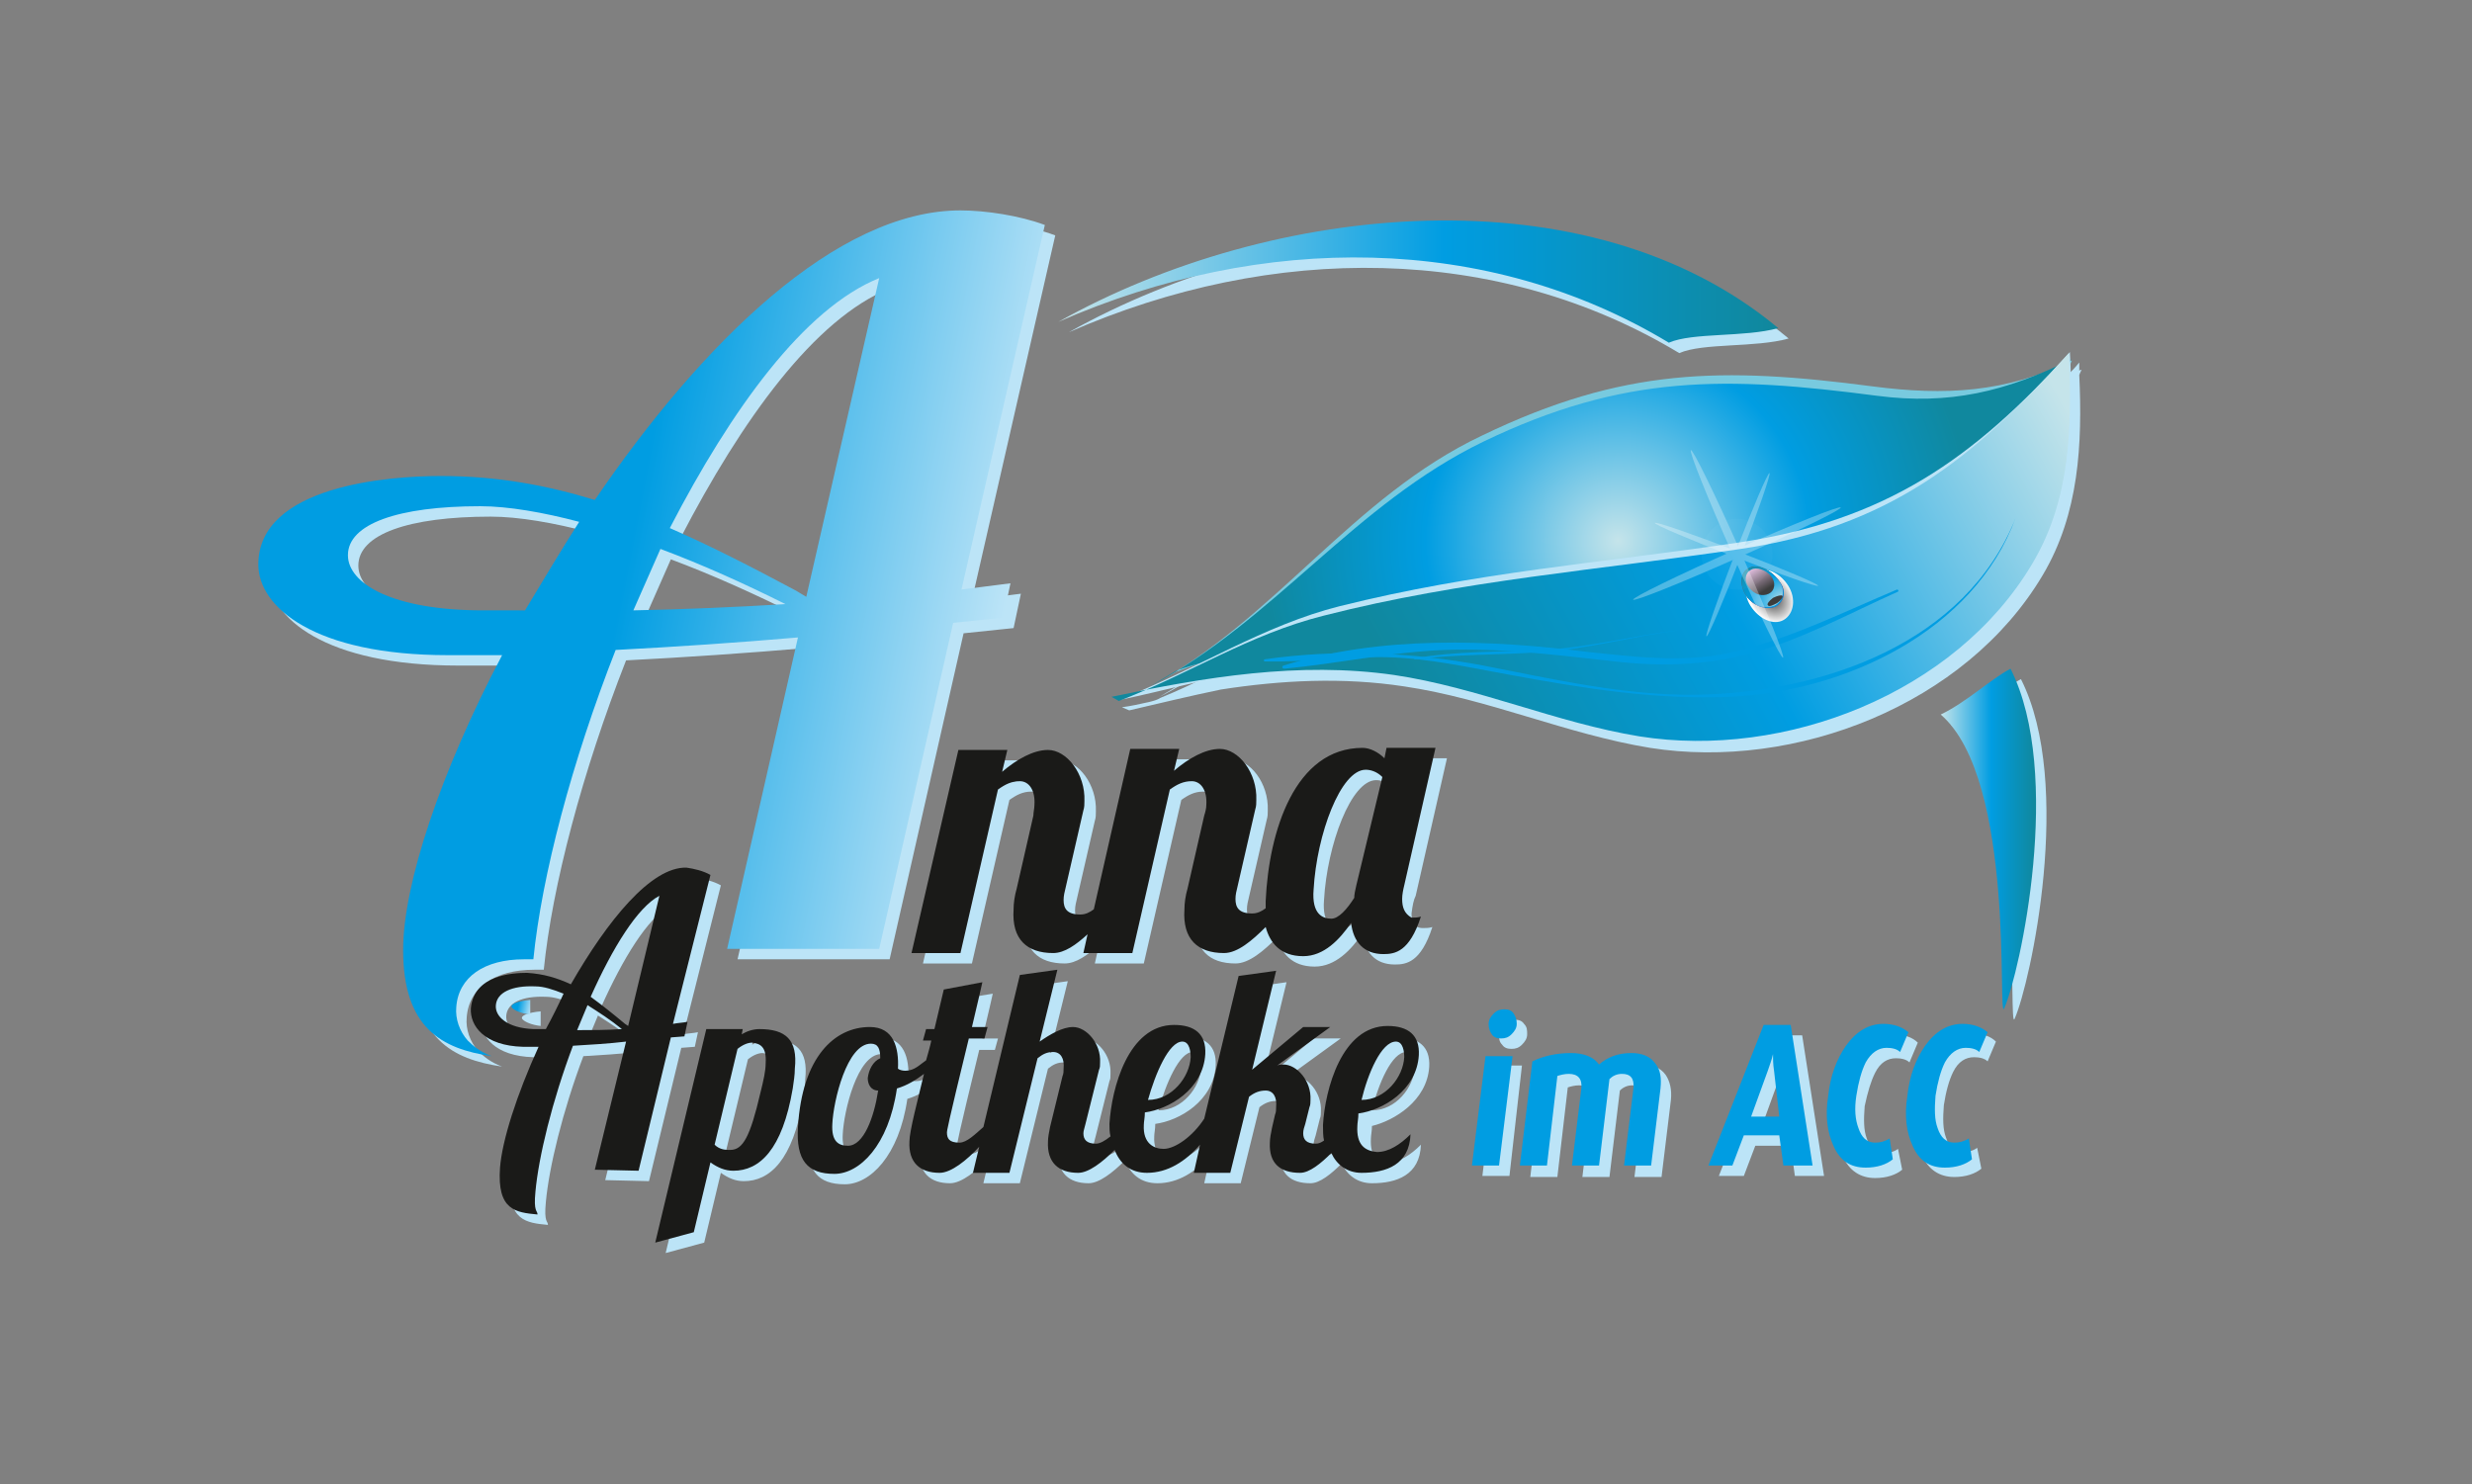 <?xml version="1.0" encoding="utf-8"?>
<!-- Generator: Adobe Illustrator 21.0.2, SVG Export Plug-In . SVG Version: 6.00 Build 0)  -->
<svg version="1.1" id="Ebene_1" xmlns="http://www.w3.org/2000/svg" xmlns:xlink="http://www.w3.org/1999/xlink" x="0px" y="0px"
	 viewBox="0 0 237.3 142.5" style="enable-background:new 0 0 237.3 142.5;" xml:space="preserve">
<rect x="0" y="0" width="237.3" height="142.5" fill="#808080" stroke="none"/>
<style type="text/css">
	.st0{fill:#BCE4F7;}
	.st1{fill:#1A1A18;}
	.st2{fill:url(#SVGID_1_);}
	.st3{fill:url(#SVGID_2_);}
	.st4{fill:#009DE2;}
	.st5{fill:url(#SVGID_3_);}
	.st6{fill:url(#SVGID_4_);}
	.st7{fill:#78CADF;}
	.st8{fill:url(#SVGID_5_);}
	.st9{fill:url(#SVGID_6_);}
	.st10{fill:url(#SVGID_7_);}
	.st11{fill:#782C86;}
	.st12{fill:url(#SVGID_8_);}
	.st13{fill:url(#SVGID_9_);}
	.st14{fill:url(#SVGID_10_);}
	.st15{fill:url(#SVGID_11_);}
	.st16{opacity:0.3;}
	.st17{fill:#FFFFFF;}
	.st18{opacity:0.1;fill:#FFFFFF;}
</style>
<g>
	<path class="st0" d="M135.9,86l3-13.2h-4.7l-0.2,1c-0.6-0.6-1.4-1-2.1-1c-6.5,0-9,8-9.3,14.7c0,0.2,0,0.5,0,0.7
		c-0.4,0.3-0.8,0.5-1.3,0.5c-1.3,0-1.6-0.6-1.6-1.4c0-0.4,0.1-0.8,0.2-1.2l1.7-7.4c0.1-0.3,0.1-0.6,0.1-0.9c0.1-2.6-1.7-4.9-3.5-4.9
		c-1.4,0-3,0.9-4.4,2.1l0.5-2.1h-4.7l-3.5,15.4c-0.4,0.3-0.8,0.5-1.3,0.5c-1.3,0-1.6-0.6-1.6-1.4c0-0.4,0.1-0.8,0.2-1.2l1.7-7.4
		c0.1-0.3,0.1-0.6,0.1-0.9c0.1-2.6-1.7-4.9-3.5-4.9c-1.4,0-3,0.9-4.4,2.1l0.5-2.1h-4.7l-4.5,19.5h4.7l3.6-15.7
		c0.7-0.5,1.3-0.8,2.1-0.8c0.9,0,1.5,0.9,1.4,2.3c0,0.3-0.1,0.7-0.1,1l-1.6,7c-0.2,0.7-0.3,1.4-0.3,2c-0.2,2.9,1.3,4.2,3.8,4.2
		c1.1,0,2.2-0.8,3.3-1.8l-0.4,1.8h4.7l3.6-15.7c0.7-0.5,1.3-0.8,2.1-0.8c0.9,0,1.5,0.9,1.4,2.3c0,0.3-0.1,0.7-0.2,1l-1.6,7
		c-0.2,0.7-0.3,1.4-0.3,2c-0.2,2.9,1.3,4.2,3.8,4.2c1.3,0,2.7-1.2,4-2.5c0.4,1.5,1.4,2.8,3.6,2.8c2,0,3.5-1.6,4.6-3.2
		c0.2,1.8,1.2,3,3.1,3c1.1,0,2.5-0.2,3.6-3.6c-0.3,0.1-0.6,0.1-0.9,0.1c-0.9,0-1.1-0.6-1.1-1.4C135.6,86.9,135.7,86.4,135.9,86z
		 M131.2,86c-0.1,0.4-0.2,0.9-0.2,1.2c-0.7,1.1-1.5,2-2.2,2c-0.8,0-1.9-0.4-1.7-2.8c0.3-5.3,2.6-11.5,5-11.5c0.5,0,1.1,0.2,1.6,0.7
		L131.2,86z"/>
	<path class="st0" d="M66.7,100.5l0.3-1.4c-0.5,0.1-0.9,0.1-1.4,0.2L69.2,85c-0.7-0.4-1.6-0.6-2.3-0.7c-3.4-0.1-7.6,5.1-11.1,11.2
		c-1.3-0.6-2.6-1-4.2-1.1c-1.4,0-5.1,0.2-5.4,3.4c-0.1,1.7,1.3,3.6,5,3.7l1.5,0c-2.1,4.6-3.5,9-3.7,11.6c-0.3,4.1,1.5,4.3,3.6,4.5
		c0-0.4-0.4-0.2-0.2-2.2c0.3-3.3,1.6-8.7,3.6-14c1.7-0.1,3.4-0.2,5.1-0.4l-3,12.3l4.2,0.1l3.1-12.8L66.7,100.5z M53.4,99.8l-1.2,0
		c-2.5-0.1-3.7-1.2-3.6-2.3c0.1-1.2,1.5-1.9,3.8-1.8c0.8,0,1.7,0.3,2.7,0.7C54.6,97.5,54,98.7,53.4,99.8z M56.4,99.9l1-2.4
		c1.1,0.7,2.2,1.4,3.3,2.3C59.2,99.8,57.8,99.9,56.4,99.9z M61.3,99.5L61,99.3c-1.2-1-2.2-1.8-3.3-2.6c2.1-4.7,4.5-8.6,6.6-9.7
		L61.3,99.5z"/>
	<path class="st0" d="M73.9,99.8c-0.6,0-1.2,0.2-1.7,0.5l0.1-0.5h-3.5l-4.9,20.5l3.7-1l1.6-6.7c0.7,0.5,1.4,0.8,2.2,0.8
		c2.5,0,4.7-2,5.7-7.9c0.1-0.7,0.2-1.3,0.2-1.9C77.6,100.8,76.4,99.8,73.9,99.8z M74.5,103.1c0,0.7-0.2,1.6-0.5,2.8
		c-1,4.3-1.7,5.5-2.9,5.5c-0.4,0-1,0-1.5-0.5l2.2-9.2c0.5-0.4,1-0.6,1.4-0.6C74,101.2,74.6,101.5,74.5,103.1z"/>
	<path class="st0" d="M137.2,102.4c0.1-1.9-1-2.8-3-2.8c-4.4,0-6,6.1-6.2,9.5c0,0.5,0,1.1,0.1,1.5c-0.3,0.2-0.5,0.3-0.8,0.3
		c-0.9,0-1.2-0.4-1.2-1c0-0.3,0.1-0.6,0.2-0.9l0.4-1.6c0.1-0.2,0.1-0.5,0.1-0.7c0.1-1.8-1.3-3.4-2.6-3.4c-0.2,0-0.4,0-0.6,0.1
		l5.1-3.7h-2.6c0,0-3,2.5-4.9,4.1l2.3-9.5l-3.6,0.5l-3.3,13.7c-1.1,1.7-2.8,2.9-3.9,2.9c-0.9,0-2-0.5-1.9-2.3c0-0.3,0.1-0.7,0.1-1.2
		c2.3-0.3,5.6-2.2,5.8-5.6c0.1-1.9-1-2.8-3-2.8c-4.4,0-6,6.1-6.2,9.5c0,0.4,0,0.8,0.1,1.2c-0.5,0.4-1,0.7-1.4,0.7
		c-0.9,0-1.2-0.4-1.2-1c0-0.2,0.1-0.5,0.2-0.9l1.3-5.2c0.1-0.2,0.1-0.4,0.1-0.7c0.1-1.8-1.3-3.4-2.6-3.4c-1,0-2.2,0.7-3.2,1.4
		l1.7-6.9l-3.6,0.5l-3.5,14.6c-0.8,0.7-1.6,1.5-2.3,1.5c-1,0-1.2-0.4-1.2-1c0-0.1,0-0.4,2.1-9h1.5l0.3-1.1h-1.5c0.6-2.5,1-4.3,1-4.3
		L91.6,96l-0.9,3.8h-0.8l-0.3,1.1h0.8c-0.1,0.5-0.3,1.2-0.5,1.9c-0.6,0.4-1.1,1-2,1c-0.3,0-0.6-0.1-0.7-0.2c0.1-2-0.4-4-2.7-4
		c-3.4,0-6.5,2.9-6.9,9.6c-0.2,3.2,0.9,4.5,3.5,4.5c2.4,0,5.2-2.7,6-8.2c1-0.3,1.8-0.8,2.6-1.4c-0.6,2.5-1.4,5.5-1.4,6.5
		c-0.1,2,1,3,2.9,3c1.1,0,2.6-1.2,3.8-2.5l-0.6,2.5h3.5l2.7-11c0.5-0.4,0.9-0.6,1.5-0.6c0.7,0,1.1,0.6,1,1.6c0,0.2,0,0.5-0.1,0.7
		l-1.2,4.9c-0.1,0.5-0.2,1-0.2,1.4c-0.1,2,1,3,2.9,3c1,0,2.3-1,3.5-2.2c0.5,1.3,1.5,2.2,3.1,2.2c2,0,3.7-1.1,5.1-2.7l-0.6,2.7h3.5
		l1.8-7.3c0.5-0.4,1-0.6,1.6-0.6c0.7,0,1.1,0.6,1,1.6c0,0.2,0,0.5-0.1,0.7l-0.3,1.3c-0.1,0.5-0.2,1-0.2,1.4c-0.1,2,1,2.9,2.9,2.9
		c0.9,0,2-0.9,3-1.9c0.5,1.1,1.5,1.9,2.9,1.9c2.4,0,4.6-0.8,4.7-3.7c-1,1-2.1,1.7-3.2,1.7c-0.9,0-1.7-0.5-1.6-2.3
		c0-0.3,0.1-0.7,0.1-1.2C133.8,107.6,137,105.7,137.2,102.4z M135,101c0.7,0,0.8,1,0.8,1.5c-0.1,1.9-1.8,4.1-4.1,4.1
		C132.3,104.1,133.6,101,135,101z M114.5,101c0.7,0,0.8,1,0.8,1.5c-0.1,1.9-1.8,4.1-4.1,4.1C111.9,104.1,113.2,101,114.5,101z
		 M85.3,105.7c-0.4,2.6-1.4,5.3-2.9,5.3c-0.9,0-1.6-0.4-1.5-2.1c0.1-2.2,1.4-7.7,3.7-7.7c0.7,0,0.9,0.5,0.9,1.4
		c-0.7,0.3-1.1,1.1-1.2,1.9C84.3,105.1,84.6,105.7,85.3,105.7z"/>
	<path class="st0" d="M51.9,97.1c-1.2,0.1-1.8,0.4-1.8,0.6c0,0.1,0,0.1,0.1,0.2c0.2,0.2,0.8,0.5,1.7,0.6c0-0.3,0-0.6,0-0.9
		C51.9,97.4,51.9,97.2,51.9,97.1z"/>
	<path class="st0" d="M44.8,97.7c0.2-2.9,2.7-4.6,6.5-4.6l0.3,0c0.2,0,0.4,0,0.6,0c0.8-8,3.7-19,7.9-29.7c5.8-0.3,11.7-0.7,17.5-1.2
		l-6.8,29.9h14.6l7.1-31.3l4.8-0.5L98,57c-1.6,0.2-3.1,0.4-4.7,0.6l8-35c-2.4-0.9-5.7-1.4-8.1-1.4c-11.9,0-24.8,12.7-35.1,27.8
		c-4.6-1.4-9.3-2.3-14.8-2.3c-4.9,0-17.5,0.9-17.5,8.5c0,4.1,5.4,8.7,18.2,8.7h5.2c-5.9,11.2-9.5,22-9.5,28.3
		c0,7.5,3.7,9.5,8.5,10.2c-1.1-0.4-1.8-1-2.3-1.5C45.1,100,44.7,98.8,44.8,97.7z M85.4,27.7l-7,30.6l-1-0.6c-4.3-2.3-8.2-4.3-12.1-6
		C71.2,40.3,78.2,30.6,85.4,27.7z M64.4,53.7c4,1.5,8,3.3,12,5.3c-5,0.3-9.7,0.5-14.6,0.6L64.4,53.7z M47.4,59.6
		c-8.8,0-13-2.6-13-5.3c0-3,4.8-4.7,12.7-4.7c2.7,0,6.1,0.6,9.5,1.5c-1.8,2.8-3.5,5.7-5.2,8.5H47.4z"/>
	<polygon class="st0" points="142.3,112.9 144.9,112.9 146.1,102.3 143.6,102.3 	"/>
	<path class="st0" d="M145.4,97.9c-0.4,0-0.7,0.1-1,0.4c-0.3,0.3-0.5,0.6-0.5,1c0,0.4,0,0.7,0.3,1c0.2,0.3,0.5,0.4,0.9,0.4
		c0.4,0,0.7-0.1,1-0.4c0.3-0.3,0.5-0.6,0.5-1c0-0.4,0-0.7-0.3-1C146.1,98,145.8,97.9,145.4,97.9z"/>
	<path class="st0" d="M157.6,102.2c-1.3,0-2.3,0.4-3.1,1.1c-0.5-0.7-1.4-1.1-2.7-1.1c-1.4,0-2.7,0.3-3.7,0.8l-1.2,10h2.6l1-8.6
		c0.3-0.1,0.7-0.2,1.1-0.2c0.9,0,1.3,0.5,1.2,1.4l-0.9,7.4h2.6l1-8.3c0.3-0.3,0.7-0.5,1.2-0.5c0.9,0,1.3,0.5,1.1,1.4l-0.9,7.4h2.6
		l0.9-7.4c0.1-1-0.1-1.8-0.5-2.4C159.4,102.5,158.6,102.2,157.6,102.2z"/>
	<path class="st0" d="M170.3,99.4l-5.3,13.5h2.4l1.1-2.9h3.4l0.4,2.9h2.8l-2.1-13.5H170.3z M169.1,108.2l1.6-4.4
		c0.2-0.6,0.4-1.2,0.5-1.6h0c0,0.5,0,1,0.1,1.6l0.5,4.4H169.1z"/>
	<path class="st0" d="M180,103c0.5-1,1.2-1.4,2-1.4c0.5,0,1,0.1,1.3,0.4l0.8-1.9c-0.5-0.5-1.3-0.8-2.4-0.8c-1.4,0-2.7,0.7-3.6,2.1
		c-0.9,1.3-1.5,2.9-1.7,4.8c-0.2,2-0.1,3.6,0.5,4.8c0.6,1.4,1.7,2.1,3.1,2.1c1.1,0,2-0.3,2.6-0.8l-0.4-2c-0.4,0.3-0.9,0.4-1.4,0.4
		c-0.8,0-1.3-0.5-1.6-1.4c-0.3-0.8-0.3-1.8-0.2-3.1C179.3,104.8,179.6,103.8,180,103z"/>
	<path class="st0" d="M185.7,101.3c-0.9,1.3-1.5,2.9-1.7,4.8c-0.2,2-0.1,3.6,0.5,4.8c0.6,1.4,1.7,2.1,3.1,2.1c1.1,0,2-0.3,2.6-0.8
		l-0.4-2c-0.4,0.3-0.9,0.4-1.4,0.4c-0.8,0-1.3-0.5-1.6-1.4c-0.3-0.8-0.3-1.8-0.2-3.1c0.2-1.3,0.5-2.4,0.9-3.2c0.5-1,1.2-1.4,2-1.4
		c0.5,0,1,0.1,1.3,0.4l0.8-1.9c-0.5-0.5-1.3-0.8-2.4-0.8C187.9,99.2,186.7,99.9,185.7,101.3z"/>
	<path class="st0" d="M187.3,69.6c7.3,6.3,5.4,29.8,6.1,28.2c1.5-3.4,5.7-22.5,0.6-32.6C192.1,66.2,189.8,68.4,187.3,69.6z"/>
	<path class="st0" d="M161.2,33.9c2.3-1,7.3-0.5,10.5-1.4c-18.2-15.2-48.6-12.1-69.1-0.6C122.2,23.3,143.8,23.4,161.2,33.9z"/>
	<path class="st0" d="M114,65.3c-0.1,0-0.1,0-0.2,0.1l-2.5,1.5C112.3,66.4,113.2,65.9,114,65.3C114.1,65.3,114,65.3,114,65.3
		C114,65.3,114,65.3,114,65.3z"/>
	<path class="st0" d="M199.8,35.5c-0.1,0-0.1,0-0.2,0.1c0-0.3,0-0.5,0-0.8c-0.4,0.5-0.8,0.9-1.3,1.4c-5.7,2.5-11.2,2.7-17.6,1.9
		c-14.5-1.9-24-1.8-37.5,4.7c-11.5,5.5-18.7,16-29.2,22.6c0,0,0,0,0.1,0c0,0,0,0,0,0c0.7-0.3,1.4-0.5,2.1-0.6
		c-1.6,0.8-3.1,1.5-4.8,2.2c-0.3,0.2-0.7,0.3-1.1,0.4c-0.9,0.2-1.8,0.4-2.6,0.5l0.7,0.3c3-0.7,5.9-1.4,8.8-2
		c5.8-0.9,11.7-1.2,17.6-0.3c8.1,1.2,15.6,4.6,23.6,5.9c13.9,2.2,30.3-4.1,37.7-16.6c3.5-5.9,3.8-12.6,3.5-19.2
		C199.7,35.7,199.8,35.6,199.8,35.5z"/>
</g>
<g>
	<path class="st1" d="M134.6,86.3c0-0.4,0.1-0.9,0.2-1.3l3-13.2h-4.7l-0.2,1c-0.6-0.6-1.4-1-2.1-1c-6.5,0-9,8-9.3,14.7
		c0,0.2,0,0.5,0,0.7c-0.4,0.3-0.8,0.5-1.3,0.5c-1.3,0-1.6-0.6-1.6-1.4c0-0.4,0.1-0.8,0.2-1.2l1.7-7.4c0.1-0.3,0.1-0.6,0.1-0.9
		c0.1-2.6-1.7-4.9-3.5-4.9c-1.4,0-3,0.9-4.4,2.1l0.5-2.1h-4.7l-3.5,15.4c-0.4,0.3-0.8,0.5-1.3,0.5c-1.3,0-1.6-0.6-1.6-1.4
		c0-0.4,0.1-0.8,0.2-1.2l1.7-7.4c0.1-0.3,0.1-0.6,0.1-0.9c0.1-2.6-1.7-4.9-3.5-4.9c-1.4,0-3,0.9-4.4,2.1l0.5-2.1h-4.7l-4.5,19.5h4.7
		l3.6-15.7c0.7-0.5,1.3-0.8,2.1-0.8c0.9,0,1.5,0.9,1.4,2.3c0,0.3-0.1,0.7-0.1,1l-1.6,7c-0.2,0.7-0.3,1.4-0.3,2
		c-0.2,2.9,1.3,4.2,3.8,4.2c1.1,0,2.2-0.8,3.3-1.8l-0.4,1.8h4.7l3.6-15.7c0.7-0.5,1.3-0.8,2.1-0.8c0.9,0,1.5,0.9,1.4,2.3
		c0,0.3-0.1,0.7-0.2,1l-1.6,7c-0.2,0.7-0.3,1.4-0.3,2c-0.2,2.9,1.3,4.2,3.8,4.2c1.3,0,2.7-1.2,4-2.5c0.4,1.5,1.4,2.8,3.6,2.8
		c2,0,3.5-1.6,4.6-3.2c0.2,1.8,1.2,3,3.1,3c1.1,0,2.5-0.2,3.6-3.6c-0.3,0.1-0.6,0.1-0.9,0.1C134.8,87.7,134.6,87.1,134.6,86.3z
		 M130.2,85c-0.1,0.4-0.2,0.9-0.2,1.2c-0.7,1.1-1.5,2-2.2,2c-0.8,0-1.9-0.4-1.7-2.8c0.3-5.3,2.6-11.5,5-11.5c0.5,0,1.1,0.2,1.6,0.7
		L130.2,85z"/>
</g>
<g>
	<path class="st1" d="M65.7,99.5l0.3-1.4c-0.5,0.1-0.9,0.1-1.4,0.2L68.2,84c-0.7-0.4-1.6-0.6-2.3-0.7c-3.4-0.1-7.6,5.1-11.1,11.2
		c-1.3-0.6-2.6-1-4.2-1.1c-1.4,0-5.1,0.2-5.4,3.4c-0.1,1.7,1.3,3.6,5,3.7l1.5,0c-2.1,4.6-3.5,9-3.7,11.6c-0.3,4.1,1.5,4.3,3.6,4.5
		c0-0.4-0.4-0.2-0.2-2.2c0.3-3.3,1.6-8.7,3.6-14c1.7-0.1,3.4-0.2,5.1-0.4l-3,12.3l4.2,0.1l3.1-12.8L65.7,99.5z M52.4,98.8l-1.2,0
		c-2.5-0.1-3.7-1.2-3.6-2.3c0.1-1.2,1.5-1.9,3.8-1.8c0.8,0,1.7,0.3,2.7,0.7C53.6,96.5,53,97.7,52.4,98.8z M55.4,98.9l1-2.4
		c1.1,0.7,2.2,1.4,3.3,2.3C58.2,98.9,56.8,98.9,55.4,98.9z M60.3,98.5L60,98.3c-1.2-1-2.2-1.8-3.3-2.6c2.1-4.7,4.5-8.6,6.6-9.7
		L60.3,98.5z"/>
	<path class="st1" d="M72.9,98.8c-0.6,0-1.2,0.2-1.7,0.5l0.1-0.5h-3.5l-4.9,20.5l3.7-1l1.6-6.7c0.7,0.5,1.4,0.8,2.2,0.8
		c2.5,0,4.7-2,5.7-7.9c0.1-0.7,0.2-1.3,0.2-1.9C76.6,99.8,75.4,98.8,72.9,98.8z M73.5,102.1c0,0.7-0.2,1.6-0.5,2.8
		c-1,4.3-1.7,5.5-2.9,5.5c-0.4,0-1,0-1.5-0.5l2.2-9.2c0.5-0.4,1-0.6,1.4-0.6C73,100.2,73.6,100.5,73.5,102.1z"/>
	<path class="st1" d="M130.3,108.1c0-0.3,0.1-0.7,0.1-1.2c2.3-0.3,5.6-2.2,5.8-5.6c0.1-1.9-1-2.8-3-2.8c-4.4,0-6,6.1-6.2,9.5
		c0,0.5,0,1.1,0.1,1.5c-0.3,0.2-0.5,0.3-0.8,0.3c-0.9,0-1.2-0.4-1.2-1c0-0.3,0.1-0.6,0.2-0.9l0.4-1.6c0.1-0.2,0.1-0.5,0.1-0.7
		c0.1-1.8-1.3-3.4-2.6-3.4c-0.2,0-0.4,0-0.6,0.1l5.1-3.7h-2.6c0,0-3,2.5-4.9,4.1l2.3-9.5l-3.6,0.5l-3.3,13.7
		c-1.1,1.7-2.8,2.9-3.9,2.9c-0.9,0-2-0.5-1.9-2.3c0-0.3,0.1-0.7,0.1-1.2c2.3-0.3,5.6-2.2,5.8-5.6c0.1-1.9-1-2.8-3-2.8
		c-4.4,0-6,6.1-6.2,9.5c0,0.4,0,0.8,0.1,1.2c-0.5,0.4-1,0.7-1.4,0.7c-0.9,0-1.2-0.4-1.2-1c0-0.2,0.1-0.5,0.2-0.9l1.3-5.2
		c0.1-0.2,0.1-0.4,0.1-0.7c0.1-1.8-1.3-3.4-2.6-3.4c-1,0-2.2,0.7-3.2,1.4l1.7-6.9l-3.6,0.5l-3.5,14.6c-0.8,0.7-1.6,1.5-2.3,1.5
		c-1,0-1.2-0.4-1.2-1c0-0.1,0-0.4,2.1-9h1.5l0.3-1.1h-1.5c0.6-2.5,1-4.3,1-4.3L90.6,95l-0.9,3.8h-0.8l-0.3,1.1h0.8
		c-0.1,0.5-0.3,1.2-0.5,1.9c-0.6,0.4-1.1,1-2,1c-0.3,0-0.6-0.1-0.7-0.2c0.1-2-0.4-4-2.7-4c-3.4,0-6.5,2.9-6.9,9.6
		c-0.2,3.2,0.9,4.5,3.5,4.5c2.4,0,5.2-2.7,6-8.2c1-0.3,1.8-0.8,2.6-1.4c-0.6,2.5-1.4,5.5-1.4,6.5c-0.1,2,1,3,2.9,3
		c1.1,0,2.6-1.2,3.8-2.5l-0.6,2.5h3.5l2.7-11c0.5-0.4,0.9-0.6,1.5-0.6c0.7,0,1.1,0.6,1,1.6c0,0.2,0,0.5-0.1,0.7l-1.2,4.9
		c-0.1,0.5-0.2,1-0.2,1.4c-0.1,2,1,3,2.9,3c1,0,2.3-1,3.5-2.2c0.5,1.3,1.5,2.2,3.1,2.2c2,0,3.7-1.1,5.1-2.7l-0.6,2.7h3.5l1.8-7.3
		c0.5-0.4,1-0.6,1.6-0.6c0.7,0,1.1,0.6,1,1.6c0,0.2,0,0.5-0.1,0.7l-0.3,1.3c-0.1,0.5-0.2,1-0.2,1.4c-0.1,2,1,2.9,2.9,2.9
		c0.9,0,2-0.9,3-1.9c0.5,1.1,1.5,1.9,2.9,1.9c2.4,0,4.6-0.8,4.7-3.7c-1,1-2.1,1.7-3.2,1.7C131,110.5,130.2,109.9,130.3,108.1z
		 M134,100c0.7,0,0.8,1,0.8,1.5c-0.1,1.9-1.8,4.1-4.1,4.1C131.3,103.1,132.6,100,134,100z M113.5,100c0.7,0,0.8,1,0.8,1.5
		c-0.1,1.9-1.8,4.1-4.1,4.1C110.9,103.1,112.2,100,113.5,100z M84.3,104.7c-0.4,2.6-1.4,5.3-2.9,5.3c-0.9,0-1.6-0.4-1.5-2.1
		c0.1-2.2,1.4-7.7,3.7-7.7c0.7,0,0.9,0.5,0.9,1.4c-0.7,0.3-1.1,1.1-1.2,1.9C83.3,104.1,83.6,104.7,84.3,104.7z"/>
</g>
<g>
	<linearGradient id="SVGID_1_" gradientUnits="userSpaceOnUse" x1="49.133" y1="96.398" x2="51.036" y2="96.768">
		<stop  offset="0.323" style="stop-color:#009DE2"/>
		<stop  offset="1" style="stop-color:#BCE4F7"/>
	</linearGradient>
	<path class="st2" d="M49.1,96.6c0,0.1,0,0.1,0.1,0.2c0.2,0.2,0.8,0.5,1.7,0.6c0-0.3,0-0.6,0-0.9c0-0.1,0-0.3,0-0.5
		C49.7,96.1,49.1,96.4,49.1,96.6z"/>
	<linearGradient id="SVGID_2_" gradientUnits="userSpaceOnUse" x1="25.175" y1="51.93" x2="95.155" y2="65.533">
		<stop  offset="0.488" style="stop-color:#009DE2"/>
		<stop  offset="1" style="stop-color:#BCE4F7"/>
	</linearGradient>
	<path class="st3" d="M44.9,99.9c-0.8-0.9-1.2-2.1-1.1-3.2c0.2-2.9,2.7-4.6,6.5-4.6l0.3,0c0.2,0,0.4,0,0.6,0c0.8-8,3.7-19,7.9-29.7
		c5.8-0.3,11.7-0.7,17.5-1.2l-6.8,29.9h14.6l7.1-31.3l4.8-0.5L97,56c-1.6,0.2-3.1,0.4-4.7,0.6l8-35c-2.4-0.9-5.7-1.4-8.1-1.4
		c-11.9,0-24.8,12.7-35.1,27.8c-4.6-1.4-9.3-2.3-14.8-2.3c-4.9,0-17.5,0.9-17.5,8.5c0,4.1,5.4,8.7,18.2,8.7h5.2
		c-5.9,11.2-9.5,22-9.5,28.3c0,7.5,3.7,9.5,8.5,10.2C46.1,101,45.4,100.4,44.9,99.9z M84.4,26.7l-7,30.6l-1-0.6
		c-4.3-2.3-8.2-4.3-12.1-6C70.2,39.3,77.2,29.6,84.4,26.7z M63.4,52.7c4,1.5,8,3.3,12,5.3c-5,0.3-9.7,0.5-14.6,0.6L63.4,52.7z
		 M46.4,58.6c-8.8,0-13-2.6-13-5.3c0-3,4.8-4.7,12.7-4.7c2.7,0,6.1,0.6,9.5,1.5c-1.8,2.8-3.5,5.7-5.2,8.5H46.4z"/>
</g>
<g>
	<path class="st4" d="M143.9,111.9h-2.6l1.3-10.5h2.6L143.9,111.9z M145.6,98.3c0,0.4-0.2,0.7-0.5,1c-0.3,0.3-0.6,0.4-1,0.4
		c-0.4,0-0.7-0.1-0.9-0.4c-0.2-0.3-0.3-0.6-0.3-1c0-0.4,0.2-0.7,0.5-1c0.3-0.3,0.6-0.4,1-0.4c0.4,0,0.7,0.1,0.9,0.4
		C145.5,97.6,145.6,97.9,145.6,98.3z"/>
	<path class="st4" d="M158.5,111.9h-2.6l0.9-7.4c0.1-1-0.3-1.4-1.1-1.4c-0.5,0-0.9,0.2-1.2,0.5l-1,8.3h-2.6l0.9-7.4
		c0.1-0.9-0.3-1.4-1.2-1.4c-0.4,0-0.8,0.1-1.1,0.2l-1,8.6h-2.6l1.2-10c1-0.5,2.3-0.8,3.7-0.8c1.3,0,2.2,0.4,2.7,1.1
		c0.8-0.7,1.8-1.1,3.1-1.1c1,0,1.8,0.3,2.3,1c0.5,0.6,0.6,1.4,0.5,2.4L158.5,111.9z"/>
	<path class="st4" d="M174,111.9h-2.8l-0.4-2.9h-3.4l-1.1,2.9H164l5.3-13.5h2.6L174,111.9z M170.8,107.2l-0.5-4.4
		c-0.1-0.6-0.1-1.2-0.1-1.6h0c-0.1,0.5-0.3,1-0.5,1.6l-1.6,4.4H170.8z"/>
	<path class="st4" d="M181.7,111.3c-0.6,0.5-1.5,0.8-2.6,0.8c-1.5,0-2.5-0.7-3.1-2.1c-0.6-1.3-0.8-2.9-0.5-4.8
		c0.2-1.9,0.8-3.5,1.7-4.8c1-1.4,2.2-2.1,3.6-2.1c1,0,1.8,0.3,2.4,0.8l-0.8,1.9c-0.3-0.3-0.8-0.4-1.3-0.4c-0.8,0-1.5,0.5-2,1.4
		c-0.4,0.8-0.7,1.9-0.9,3.2c-0.2,1.3-0.1,2.3,0.2,3.1c0.3,0.9,0.8,1.4,1.6,1.4c0.5,0,0.9-0.1,1.4-0.4L181.7,111.3z"/>
	<path class="st4" d="M189.3,111.3c-0.6,0.5-1.5,0.8-2.6,0.8c-1.5,0-2.5-0.7-3.1-2.1c-0.6-1.3-0.8-2.9-0.5-4.8
		c0.2-1.9,0.8-3.5,1.7-4.8c1-1.4,2.2-2.1,3.6-2.1c1,0,1.8,0.3,2.4,0.8l-0.8,1.9c-0.3-0.3-0.8-0.4-1.3-0.4c-0.8,0-1.5,0.5-2,1.4
		c-0.4,0.8-0.7,1.9-0.9,3.2c-0.1,1.3-0.1,2.3,0.2,3.1c0.3,0.9,0.8,1.4,1.6,1.4c0.5,0,0.9-0.1,1.4-0.4L189.3,111.3z"/>
</g>
<linearGradient id="SVGID_3_" gradientUnits="userSpaceOnUse" x1="186.26" y1="80.471" x2="195.399" y2="80.471">
	<stop  offset="0" style="stop-color:#C5E4EA"/>
	<stop  offset="0.534" style="stop-color:#009DE2"/>
	<stop  offset="0.988" style="stop-color:#10889E"/>
</linearGradient>
<path class="st5" d="M186.3,68.6c7.3,6.3,5.4,29.8,6.1,28.2c1.5-3.4,5.7-22.5,0.6-32.6C191.1,65.2,188.8,67.4,186.3,68.6z"/>
<linearGradient id="SVGID_4_" gradientUnits="userSpaceOnUse" x1="101.709" y1="27.04" x2="170.777" y2="27.04">
	<stop  offset="0" style="stop-color:#C5E4EA"/>
	<stop  offset="0.534" style="stop-color:#009DE2"/>
	<stop  offset="0.988" style="stop-color:#10889E"/>
</linearGradient>
<path class="st6" d="M160.2,32.9c2.3-1,7.3-0.5,10.5-1.4c-18.2-15.2-48.6-12.1-69.1-0.6C121.2,22.3,142.8,22.4,160.2,32.9z"/>
<g>
	<path class="st7" d="M110.4,65.9c12-6.4,19.4-18.2,31.9-24.1c13.5-6.5,23-6.6,37.5-4.7c6.9,0.9,12.8,0.6,19.1-2.5
		c-6.4,15.1-22.4,25.4-38.5,27.9c-12.2,1.9-24.3-1.7-36.3-0.7c-4.2,0.3-7.2,1.2-11.2,2.7L110.4,65.9z"/>
	
		<radialGradient id="SVGID_5_" cx="356.379" cy="-665.685" r="34.567" gradientTransform="matrix(0.914 -0.406 0.406 0.914 99.831 805.037)" gradientUnits="userSpaceOnUse">
		<stop  offset="0" style="stop-color:#C5E4EA"/>
		<stop  offset="0.534" style="stop-color:#009DE2"/>
		<stop  offset="0.988" style="stop-color:#10889E"/>
	</radialGradient>
	<path class="st8" d="M110.4,65.9c12-6.4,19.6-17.5,32-23.5c13.5-6.5,23.3-6.3,37.8-4.4c6.9,0.9,12.4-0.4,18.6-3.5
		c-6.4,15.1-21.9,26.3-38,28.9c-12.2,1.9-24.3-1.7-36.3-0.7c-4.2,0.3-7.6,0.2-11.6,1.7L110.4,65.9z"/>
	<path class="st0" d="M107.5,67.2c9-1.9,16.8-4.7,26-3.4c8.1,1.2,15.6,4.6,23.6,5.9c13.9,2.2,30.3-4.2,37.7-16.6
		c3.7-6.2,4.3-12.2,3.9-19.3c-9.3,10.3-17.7,16.2-31.9,18.3c-13.4,2-25,2.8-38.2,6.1c-7.2,1.8-13.7,6-20.5,8.7L107.5,67.2z"/>
	
		<linearGradient id="SVGID_6_" gradientUnits="userSpaceOnUse" x1="400.754" y1="-661.999" x2="331.081" y2="-656.104" gradientTransform="matrix(0.914 -0.406 0.406 0.914 99.831 805.037)">
		<stop  offset="0" style="stop-color:#C5E4EA"/>
		<stop  offset="0.534" style="stop-color:#009DE2"/>
		<stop  offset="0.988" style="stop-color:#10889E"/>
	</linearGradient>
	<path class="st9" d="M106.7,66.9c9-1.9,18-3.4,27.1-2.1c8.1,1.2,15.6,4.6,23.6,5.9c13.9,2.2,30.3-4.1,37.7-16.6
		c3.7-6.2,3.8-13.2,3.5-20.2c-9.3,10.3-17.4,16.7-31.5,18.8c-13.4,2-26.7,3-40,6.4c-7.2,1.8-12.9,5.6-19.7,8.2L106.7,66.9z"/>
	<g>
		<path class="st4" d="M193.5,49.7c-4.8,12.1-18.6,16.8-30.6,17c-6.9,0.1-13.8-1.5-20.5-2.8c-6.9-1.3-14-1.6-21-0.6
			c-0.1,0-0.1,0.2,0,0.2c3.9,0.1,7.8-0.5,11.8-0.4c4,0.1,7.9,1,11.8,1.7c7.1,1.3,13.9,2.4,21.1,2.1
			C177.1,66.4,189.5,60.6,193.5,49.7C193.5,49.7,193.5,49.7,193.5,49.7L193.5,49.7z"/>
	</g>
	<g>
		<path class="st4" d="M182.1,56.6c-5,2.1-10,4.6-15.3,5.9c-4.7,1.2-9.5,0.6-14.3,0.1c-9.5-1.2-20-1.6-29.3,1.3
			c-0.2,0.1-0.1,0.3,0.1,0.3c5.2-0.5,10.2-1.6,15.4-1.8c5.5-0.2,10.8,0.5,16.3,1.1c4.3,0.5,8.5,0.4,12.8-0.7c5-1.3,9.7-3.9,14.4-6
			C182.3,56.7,182.2,56.6,182.1,56.6L182.1,56.6z"/>
	</g>
	<g>
		<path class="st4" d="M161.2,60.5c-4.4,0.5-8.7,1.7-13.2,1.9c-4.1,0.2-8.2,0.1-12.2,0.8c-0.1,0,0,0.1,0,0.1
			c4.1-0.5,8.1-0.4,12.2-0.7C152.5,62.3,156.7,61.1,161.2,60.5C161.2,60.6,161.2,60.5,161.2,60.5L161.2,60.5z"/>
	</g>
</g>
<radialGradient id="SVGID_7_" cx="421.149" cy="-378.477" r="1.573" gradientTransform="matrix(1.041 -0.759 1.005 1.378 111.998 898.549)" gradientUnits="userSpaceOnUse">
	<stop  offset="0" style="stop-color:#333333"/>
	<stop  offset="1" style="stop-color:#FFFFFF"/>
</radialGradient>
<path class="st10" d="M171.5,56c0.9,1.2,0.8,2.7-0.1,3.4c-0.9,0.7-2.3,0.2-3.2-1c-0.9-1.2-0.8-2.7,0.1-3.4
	C169.2,54.3,170.6,54.8,171.5,56z"/>
<g>
	<g>
		<path class="st11" d="M170.8,55.8c0.7,0.9,0.5,1.9-0.3,2.4c-0.8,0.4-2,0.1-2.7-0.8c-0.7-0.9-0.7-2.3,0.1-2.7
			C168.8,54.2,170.2,54.9,170.8,55.8z"/>
		<path class="st4" d="M170.8,55.8c0.7,0.9,0.5,1.9-0.3,2.4c-0.8,0.4-2,0.1-2.7-0.8c-0.7-0.9-0.7-2.3,0.1-2.7
			C168.8,54.2,170.2,54.9,170.8,55.8z"/>
	</g>
	<g>
		
			<radialGradient id="SVGID_8_" cx="615.871" cy="-958.277" r="5.822" gradientTransform="matrix(0.851 -0.449 0.525 0.697 150.306 1002.231)" gradientUnits="userSpaceOnUse">
			<stop  offset="0" style="stop-color:#E1B9D8"/>
			<stop  offset="0.634" style="stop-color:#766873"/>
			<stop  offset="1" style="stop-color:#3D3D3D"/>
		</radialGradient>
		<path class="st12" d="M170.7,55.7c0.7,0.9,0.5,1.9-0.3,2.4c-0.8,0.4-2,0.1-2.7-0.8c-0.7-0.9-0.7-2.3,0.1-2.7
			C168.7,54,170.1,54.8,170.7,55.7z"/>
		
			<radialGradient id="SVGID_9_" cx="615.871" cy="-958.277" r="5.822" gradientTransform="matrix(0.851 -0.449 0.525 0.697 150.306 1002.231)" gradientUnits="userSpaceOnUse">
			<stop  offset="0" style="stop-color:#C5E4EA"/>
			<stop  offset="0.534" style="stop-color:#009DE2"/>
			<stop  offset="0.988" style="stop-color:#10889E"/>
		</radialGradient>
		<path class="st13" d="M170.7,55.7c0.7,0.9,0.5,1.9-0.3,2.4c-0.8,0.4-2,0.1-2.7-0.8c-0.7-0.9-0.7-2.3,0.1-2.7
			C168.7,54,170.1,54.8,170.7,55.7z"/>
	</g>
	
		<linearGradient id="SVGID_10_" gradientUnits="userSpaceOnUse" x1="543.827" y1="-829.962" x2="543.827" y2="-827.591" gradientTransform="matrix(0.847 -0.532 0.532 0.847 149.517 1046.709)">
		<stop  offset="0" style="stop-color:#DBB9D9"/>
		<stop  offset="0.621" style="stop-color:#766A75"/>
		<stop  offset="1" style="stop-color:#3D3D3D"/>
	</linearGradient>
	<path class="st14" d="M170,55.3c0.5,0.6,0.4,1.4-0.2,1.7c-0.6,0.3-1.4,0.1-1.9-0.6c-0.5-0.6-0.4-1.4,0.2-1.7
		C168.6,54.4,169.5,54.7,170,55.3z"/>
	
		<radialGradient id="SVGID_11_" cx="687.109" cy="-2294.258" r="0.755" gradientTransform="matrix(0.906 -0.595 0.268 0.283 161.32 1115.727)" gradientUnits="userSpaceOnUse">
		<stop  offset="0" style="stop-color:#F7CBE0"/>
		<stop  offset="0.676" style="stop-color:#76696F"/>
		<stop  offset="1" style="stop-color:#3D3D3D"/>
	</radialGradient>
	<path class="st15" d="M171.1,57.2c0.1,0.1-0.1,0.4-0.5,0.7c-0.4,0.2-0.8,0.4-0.9,0.2c-0.1-0.1,0.1-0.4,0.5-0.7
		C170.6,57.2,171,57.1,171.1,57.2z"/>
</g>
<title>logo-farbe</title>
<g class="st16">
	<g>
		<ellipse transform="matrix(0.914 -0.406 0.406 0.914 -7.227 72.205)" class="st17" cx="166.7" cy="53.2" rx="10.9" ry="0.4"/>
		<ellipse transform="matrix(0.914 -0.406 0.406 0.914 -7.225 72.232)" class="st17" cx="166.7" cy="53.2" rx="0.4" ry="10.9"/>
		
			<ellipse transform="matrix(0.359 -0.933 0.933 0.359 57.213 189.653)" class="st17" cx="166.7" cy="53.2" rx="0.3" ry="8.4"/>
		
			<ellipse transform="matrix(0.36 -0.933 0.933 0.36 57.19 189.634)" class="st17" cx="166.7" cy="53.2" rx="8.4" ry="0.3"/>
	</g>
	<ellipse transform="matrix(0.914 -0.406 0.406 0.914 -7.22 72.269)" class="st18" cx="166.7" cy="53.2" rx="3.4" ry="3.4"/>
</g>
</svg>
